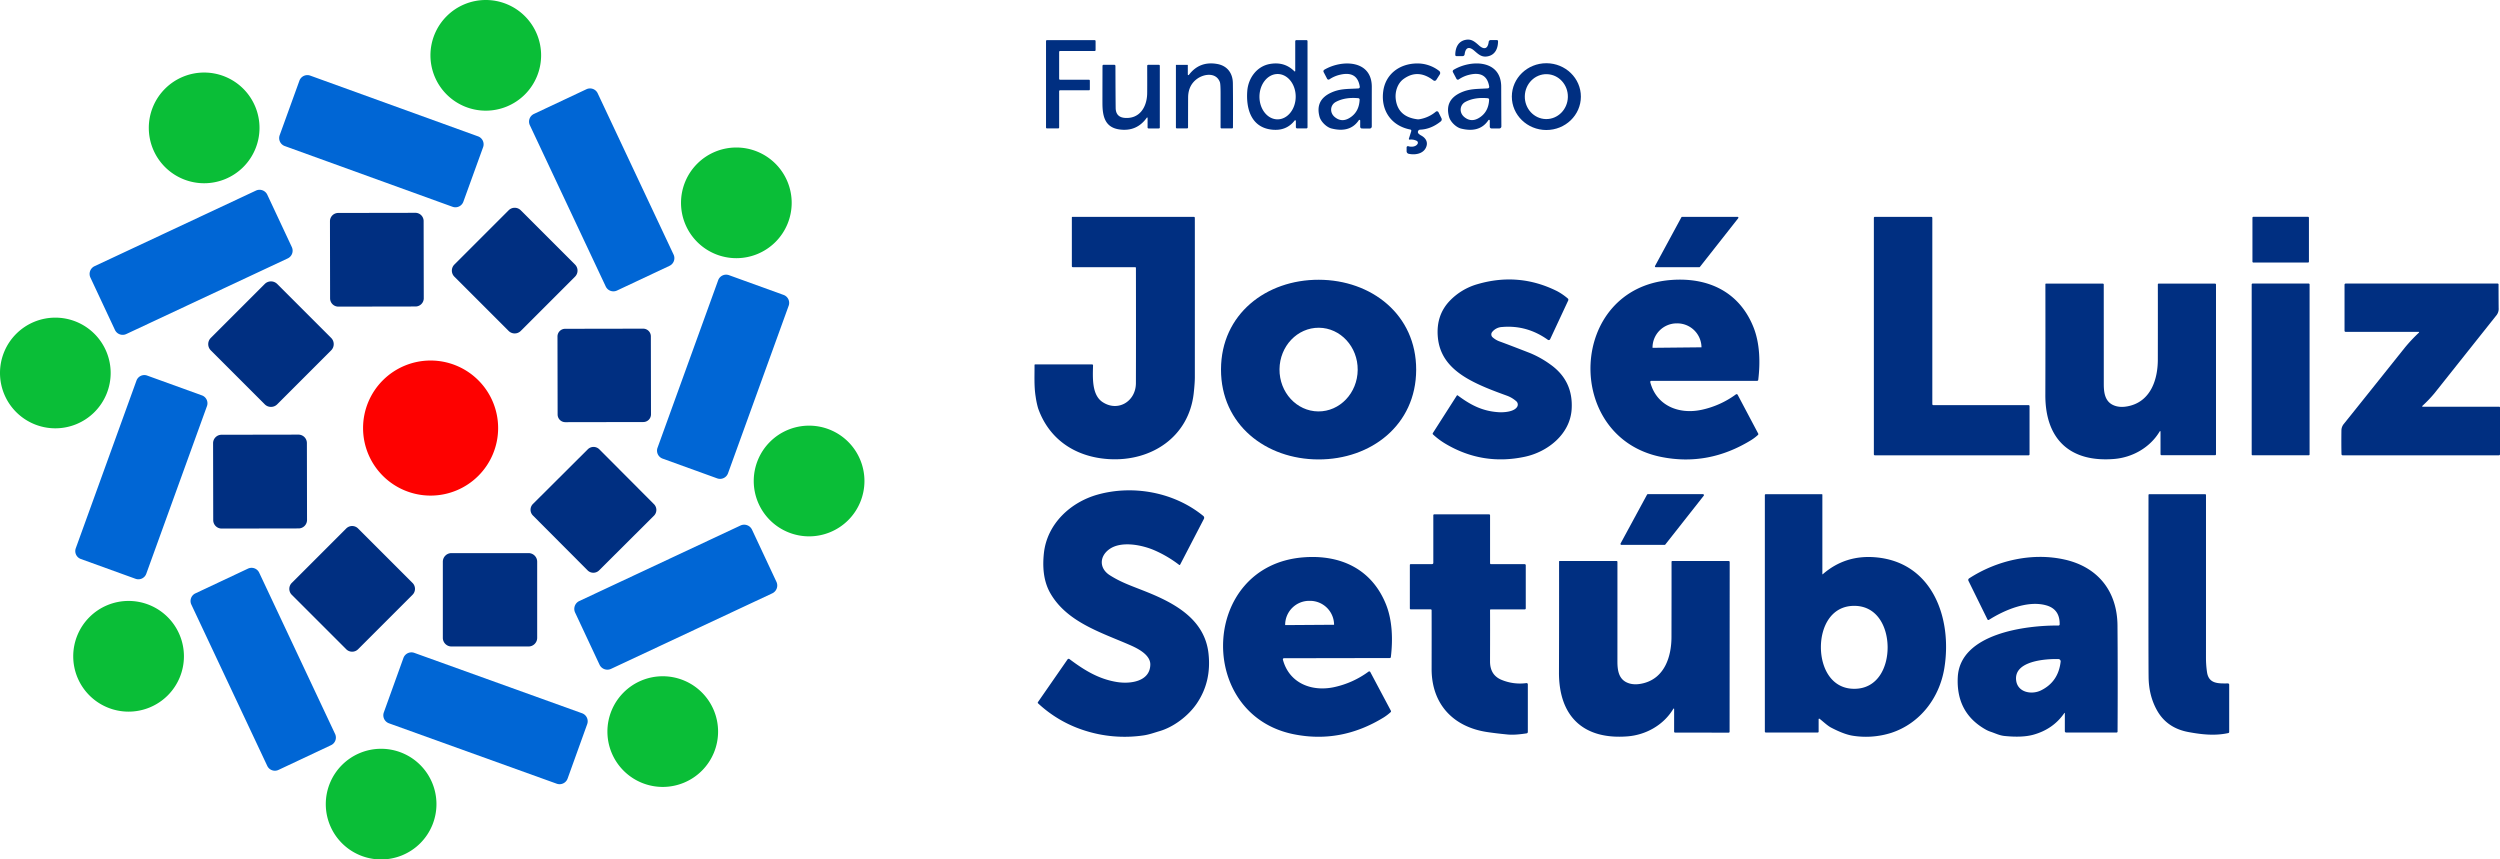 <svg xmlns="http://www.w3.org/2000/svg" xmlns:xlink="http://www.w3.org/1999/xlink" width="2252.885" height="774.496" viewBox="0 0 2252.885 774.496"><defs><clipPath id="a"><rect width="2252.885" height="774.496" fill="none"/></clipPath></defs><g clip-path="url(#a)"><path d="M705.655,174.266h-56.2a.88.88,0,0,1-.879-.879V129.451a.562.562,0,0,1,.561-.561H758.49a.91.91,0,0,1,.91.91q.045,7.534.015,143.768-.016,5.078-.985,14.039c-4.336,39.842-38.553,62.007-76.7,59.6-29.882-1.88-53.729-17.692-63.6-45.922a76.282,76.282,0,0,1-2.183-10.461c-1.531-9.369-.925-19.663-1-28.381a.546.546,0,0,1,.531-.561h51.364a.833.833,0,0,1,.834.834v.03c-.243,10.688-1.289,26.47,8.475,33,13.933,9.309,30.109-.546,30.155-16.98q.136-44.845.015-103.835a.667.667,0,0,0-.667-.667" transform="translate(317.323 66.515)" fill="#002f81"/><path d="M305.723,0A49.863,49.863,0,1,1,255.86,49.863,49.863,49.863,0,0,1,305.723,0" transform="translate(132.04)" fill="#0abe37"/><path d="M886.366,28.773c4.472,3.942,7.944,3.457,8.778-3.244a1.8,1.8,0,0,1,1.789-1.577H902.5a1.069,1.069,0,0,1,1.061,1.076c-.015,6.367-2.517,12.144-9.036,13.538-5.321,1.152-8.187-1.334-12.31-4.958-4.472-3.942-7.929-3.441-8.778,3.244a1.8,1.8,0,0,1-1.789,1.577h-5.564a1.069,1.069,0,0,1-1.061-1.076c.015-6.367,2.517-12.144,9.051-13.538,5.306-1.137,8.187,1.334,12.3,4.958" transform="translate(446.405 12.146)" fill="#002f81"/><path d="M665.589,33.649h-31.17a.833.833,0,0,0-.834.834V58.694a.833.833,0,0,0,.834.834h26a.833.833,0,0,1,.834.834v7.853a.833.833,0,0,1-.834.834h-26a.833.833,0,0,0-.834.834v32.686a.833.833,0,0,1-.834.834H622.594a.833.833,0,0,1-.834-.834V24.7a.833.833,0,0,1,.834-.834h43a.833.833,0,0,1,.834.834v8.111a.833.833,0,0,1-.834.834" transform="translate(320.867 12.318)" fill="#002f81"/><path d="M785.236,96.7a.62.62,0,0,0-1.1-.379q-7.868,10.038-21.619,8.065c-18.027-2.577-22.256-19.5-21.06-34.809.91-11.461,8.505-22.013,20.088-24.181q13.4-2.486,22.375,6.565a.441.441,0,0,0,.623-.015.434.434,0,0,0,.121-.3V24.856a1.024,1.024,0,0,1,1.031-1.016H794.8a.941.941,0,0,1,.94.94v77.607a1.046,1.046,0,0,1-1.046,1.046H786.42a1.184,1.184,0,0,1-1.184-1.183Zm-16.584-1.455c9.018.047,16.373-9.057,16.433-20.335s-7.2-20.459-16.219-20.508S752.489,63.462,752.43,74.74,759.633,95.2,768.652,95.247Z" transform="translate(382.54 12.303)" fill="#002f81"/><path d="M709.689,47.681a.546.546,0,0,0,.985.334q9.522-12.569,25.364-9.839c9.218,1.577,14.115,8.323,14.251,17.207q.227,14.707.091,40.024a.88.88,0,0,1-.879.879h-9.369a.925.925,0,0,1-.925-.925q.03-14.115.015-30.928-.016-8.216-.622-9.854c-3.29-8.9-13.993-7.611-20.33-3.138q-7.868,5.565-8.278,16.01-.046,1.03-.091,27.956a.849.849,0,0,1-.849.849H699.8a.833.833,0,0,1-.834-.834V39.191a.2.2,0,0,1,.2-.2h10.249a.266.266,0,0,1,.273.258Z" transform="translate(360.713 19.45)" fill="#002f81"/><path d="M821.289,89.214a.667.667,0,0,0-1.228-.379c-6.019,8.96-15.252,9.9-24.742,7.444-4.351-1.122-9.445-6.049-10.673-10.537q-4.109-15.13,10.567-21.786c8.126-3.684,14.736-3.138,24.439-3.73a1.37,1.37,0,0,0,1.272-1.463,1.174,1.174,0,0,0-.014-.129q-2.229-14.372-17.692-10.779a28.253,28.253,0,0,0-9.672,4.169,1.419,1.419,0,0,1-1.974-.355,1.442,1.442,0,0,1-.088-.146l-3.153-6.034a1.6,1.6,0,0,1,.606-2.107c15.449-9.172,42.859-9.233,42.8,15.479q-.029,14.083-.015,35.627a1.865,1.865,0,0,1-1.865,1.865l-7.034-.03a1.57,1.57,0,0,1-1.546-1.592ZM819.637,69.02q-11.962-1.107-20.27,3.335c-5.14,2.744-5.807,9.6-1.107,13.569q6.292,5.292,13.554.8,8.489-5.26,8.96-16.4a1.265,1.265,0,0,0-1.137-1.3" transform="translate(404.463 19.473)" fill="#002f81"/><path d="M845.422,105.5l2.153-6.792a1.143,1.143,0,0,0-.764-1.427c-.038-.011-.076-.021-.115-.029-16.965-3.244-26.577-17.01-24.424-34.172,1.941-15.57,14.494-25.091,30.2-25.364a31.891,31.891,0,0,1,20.194,6.686,2.4,2.4,0,0,1,.591,3.229l-3.123,4.9a1.784,1.784,0,0,1-2.461.549,1.579,1.579,0,0,1-.132-.094q-13.963-10.75-26.986-1.213c-5.321,3.9-7.808,11.37-6.944,18.269q1.985,15.707,19.254,17.965A6.652,6.652,0,0,0,855,87.964a30.35,30.35,0,0,0,14.675-6.746,1.577,1.577,0,0,1,2.456.5L874.8,87.13a2.29,2.29,0,0,1-.622,2.8Q865.342,97,855.595,97.379a2.107,2.107,0,0,0-1.455,3.563,9.772,9.772,0,0,0,2.4,1.728c4.685,2.532,6.595,6.837,3.866,11.628-2.971,5.215-10.082,5.973-15.191,4.821a2.357,2.357,0,0,1-1.834-2.3v-3.4a1.2,1.2,0,0,1,1.207-1.189,1.239,1.239,0,0,1,.385.067c2.517.879,6.853.591,8.338-2.2a1.926,1.926,0,0,0-.785-2.608c-.041-.021-.082-.042-.124-.061a10.713,10.713,0,0,0-6.216-1.046.683.683,0,0,1-.758-.879" transform="translate(424.19 19.464)" fill="#002f81"/><path d="M898.335,89.2a.667.667,0,0,0-1.228-.379c-5.988,8.99-15.221,9.976-24.742,7.565-4.351-1.107-9.475-6.019-10.719-10.506q-4.185-15.116,10.476-21.846c8.111-3.73,14.736-3.214,24.439-3.851a1.38,1.38,0,0,0,1.272-1.48c0-.038-.008-.076-.014-.112q-2.3-14.372-17.768-10.719a28.17,28.17,0,0,0-9.657,4.23,1.412,1.412,0,0,1-2.062-.5l-3.184-6.019a1.6,1.6,0,0,1,.591-2.122c15.418-9.248,42.859-9.43,42.9,15.312q.03,14.083.152,35.658a1.865,1.865,0,0,1-1.865,1.865H899.9a1.569,1.569,0,0,1-1.562-1.577Zm-1.744-20.133q-11.932-1.121-20.224,3.29c-5.124,2.729-5.807,9.566-1.122,13.538q6.261,5.292,13.508.819,8.489-5.23,8.975-16.343a1.265,1.265,0,0,0-1.137-1.3" transform="translate(444.184 19.461)" fill="#002f81"/><path d="M960.859,67.728c-.03,16.621-13.981,30.07-31.163,30.039S898.611,84.24,898.64,67.619,912.62,37.55,929.8,37.58,960.888,51.108,960.859,67.728ZM929.31,87.909c10.715.224,19.591-8.654,19.826-19.829s-8.263-20.417-18.978-20.641-19.59,8.652-19.826,19.829S918.594,87.684,929.31,87.909Z" transform="translate(463.755 19.394)" fill="#002f81"/><path d="M695.979,86.4a.379.379,0,0,0-.7-.212q-9.035,12.689-24.5,10.612C657.668,95.059,655.364,85.129,655.3,73.47q-.03-4.776.045-33.99a.971.971,0,0,1,.97-.97h9.672a1.016,1.016,0,0,1,1.016,1.016q.075,26.727.212,37.871.121,8.444,8.475,8.99c13.023.834,19.421-9.551,19.891-21.24q.107-2.365.046-25.712a.894.894,0,0,1,.894-.894h9.642a.842.842,0,0,1,.834.849V95.044a.819.819,0,0,1-.819.819h-9.354a.849.849,0,0,1-.849-.849Z" transform="translate(338.173 19.874)" fill="#002f81"/><path d="M138.328,43.12A49.878,49.878,0,1,1,88.45,93,49.879,49.879,0,0,1,138.328,43.12" transform="translate(45.646 22.253)" fill="#0abe37"/><path d="M193.946,45.1,345.139,99.836a7.625,7.625,0,0,1,4.575,9.765l-17.783,49.125a7.626,7.626,0,0,1-9.766,4.574L170.972,108.57A7.626,7.626,0,0,1,166.4,98.8L184.18,49.68a7.625,7.625,0,0,1,9.766-4.575" transform="translate(85.636 23.041)" fill="#0066d5"/><path d="M318.848,75.563l47.325-22.269a7.626,7.626,0,0,1,10.147,3.652l68.387,145.327a7.628,7.628,0,0,1-3.654,10.147l-47.328,22.269a7.626,7.626,0,0,1-10.147-3.654L315.195,85.71a7.624,7.624,0,0,1,3.654-10.147" transform="translate(162.285 27.127)" fill="#0066d5"/><path d="M454.663,87.68A49.863,49.863,0,1,1,404.8,137.543,49.863,49.863,0,0,1,454.663,87.68" transform="translate(208.902 45.248)" fill="#0abe37"/><path d="M57.7,181.672,203.144,113.54a7.7,7.7,0,0,1,10.241,3.708l22.1,47.172a7.7,7.7,0,0,1-3.708,10.241L86.33,242.794a7.7,7.7,0,0,1-10.241-3.707l-22.1-47.174A7.7,7.7,0,0,1,57.7,181.672" transform="translate(27.487 58.218)" fill="#0066d5"/><path d="M330.67,125.762l48.905,48.905a7.717,7.717,0,0,1,0,10.914L330.67,234.487a7.715,7.715,0,0,1-10.913,0l-48.907-48.905a7.72,7.72,0,0,1,0-10.914l48.907-48.905a7.715,7.715,0,0,1,10.913,0" transform="translate(138.61 63.735)" fill="#002f81"/><path d="M203.56,126.621l69.527-.121a7.444,7.444,0,0,1,7.458,7.43l.121,69.527a7.446,7.446,0,0,1-7.432,7.458l-69.527.121a7.442,7.442,0,0,1-7.456-7.43l-.121-69.527a7.443,7.443,0,0,1,7.43-7.457" transform="translate(101.215 65.282)" fill="#002f81"/><path d="M1023.652,174.276H984.431a.744.744,0,0,1-.652-1.092l23.757-43.89a.745.745,0,0,1,.652-.394h50a.744.744,0,0,1,.591,1.2l-34.536,43.89a.74.74,0,0,1-.591.288" transform="translate(507.648 66.521)" fill="#002f81"/><path d="M1167.408,298.568h85.824a.894.894,0,0,1,.894.894V342.9a.894.894,0,0,1-.894.895H1114.725a.894.894,0,0,1-.895-.895V129.784a.894.894,0,0,1,.895-.894h50.894a.894.894,0,0,1,.894.894V297.673a.894.894,0,0,0,.895.894" transform="translate(574.806 66.515)" fill="#002f81"/><path d="M1339.694,128.88h49.242a.833.833,0,0,1,.834.834v39.539a.833.833,0,0,1-.834.834h-49.242a.833.833,0,0,1-.834-.834V129.714a.833.833,0,0,1,.834-.834" transform="translate(690.936 66.51)" fill="#002f81"/><path d="M455.407,163.717l49.181,17.8a7.626,7.626,0,0,1,4.574,9.766L454.514,342.25a7.625,7.625,0,0,1-9.765,4.576l-49.181-17.8a7.625,7.625,0,0,1-4.576-9.766l54.648-150.964a7.625,7.625,0,0,1,9.766-4.575" transform="translate(201.541 84.252)" fill="#0066d5"/><path d="M813.9,166.29c47.286.106,87.871,31.292,87.75,81.17s-40.858,80.867-88.129,80.745c-47.286-.106-87.871-31.292-87.75-81.17s40.858-80.867,88.129-80.746m-.511,118.646c19.459.17,35.379-16.574,35.561-37.4S833.5,209.7,814.046,209.53s-35.379,16.572-35.561,37.4S793.929,284.766,813.388,284.936Z" transform="translate(374.543 85.816)" fill="#002f81"/><path d="M874.176,270.593c11.628,8.672,22.15,14.16,36.658,15.13,5.033.334,14.888-.334,17.162-5.4a3.937,3.937,0,0,0-1.167-4.548,26.151,26.151,0,0,0-8.126-4.851c-11.219-4.109-28.35-10.173-40.646-18.526-12.765-8.657-20.512-19.39-21.831-34.46q-1.744-19.8,11.113-32.959a55.729,55.729,0,0,1,24.712-14.66q37.4-10.886,71.861,6.428a54.8,54.8,0,0,1,9.384,6.458,1.538,1.538,0,0,1,.425,1.834l-16.267,34.885a1.406,1.406,0,0,1-1.863.685,1.372,1.372,0,0,1-.214-.124q-18.891-13.479-41.252-11.537a12.132,12.132,0,0,0-8.96,4.548,3.472,3.472,0,0,0,.5,4.791,19.632,19.632,0,0,0,6,3.593q6.549,2.349,27.683,10.567a88.278,88.278,0,0,1,17.965,10.036q21.1,14.752,19.512,40.555c-1.395,22.5-21.543,38.417-42.131,42.829q-38.234,8.171-71.71-11.78a65.66,65.66,0,0,1-11.067-8.293.993.993,0,0,1-.167-1.273l21.589-33.778a.583.583,0,0,1,.807-.17l.027.018" transform="translate(439.477 85.728)" fill="#002f81"/><path d="M999.276,258.671c5.564,21.149,25.713,29.23,46.179,24.863a80.832,80.832,0,0,0,30.973-13.9,1.107,1.107,0,0,1,1.545.255.942.942,0,0,1,.077.124l18.481,34.915a1.022,1.022,0,0,1-.212,1.243,42.969,42.969,0,0,1-6.246,4.73q-38.721,23.742-81.322,15.009c-88.174-18.087-83.535-152,8.914-159.353,33.672-2.683,61.81,10.582,74.575,42.435,5.882,14.691,6.216,32.034,4.336,47.544a.993.993,0,0,1-.986.879h-95.345a1,1,0,0,0-1,1,.945.945,0,0,0,.033.261m2.062-31.019,44.072-.455a.015.015,0,0,0,.015-.015v-.152a21.826,21.826,0,0,0-22.235-21.407h-.1a21.827,21.827,0,0,0-21.786,21.862l.015.152a.014.014,0,0,0,.015.015" transform="translate(487.875 85.779)" fill="#002f81"/><path d="M126.1,218.192l48.6-48.6a7.943,7.943,0,0,1,11.236,0l48.6,48.6a7.944,7.944,0,0,1,0,11.234l-48.6,48.607a7.946,7.946,0,0,1-11.236,0l-48.6-48.607a7.944,7.944,0,0,1,0-11.234" transform="translate(63.873 86.317)" fill="#002f81"/><path d="M1319.55,301.923a.379.379,0,0,0-.713-.2c-8.641,14.569-24.575,23.56-41.222,24.894-39.554,3.169-61.962-17.738-61.855-57.626q.137-45.907.046-99.893a.508.508,0,0,1,.515-.5h51.3a.773.773,0,0,1,.773.773q.03,45.436.031,89.781c0,7.7,1.091,15.3,8.171,18.754q6.458,3.138,15.691.7c18.647-4.927,24.8-23.817,24.833-41.449q.075-38.6.015-67.859a.728.728,0,0,1,.728-.728h50.773a.91.91,0,0,1,.91.91V322.4a.8.8,0,0,1-.8.8h-48.3a.894.894,0,0,1-.895-.894Z" transform="translate(627.409 86.993)" fill="#002f81"/><path d="M1339.213,168.55h50.576a.8.8,0,0,1,.8.8V322.506a.8.8,0,0,1-.8.8h-50.576a.8.8,0,0,1-.8-.8V169.354a.8.8,0,0,1,.8-.8" transform="translate(690.704 86.982)" fill="#002f81"/><path d="M1465.028,279.571h68.951a.7.7,0,0,1,.7.7v42.086a.963.963,0,0,1-.955.97H1392.909a1.078,1.078,0,0,1-1.076-1.046q-.211-8.6-.061-21.346a9.327,9.327,0,0,1,2.153-5.882q10.158-12.614,54.821-68.541a139.9,139.9,0,0,1,12.917-13.781.394.394,0,0,0-.273-.667h-65.858a.963.963,0,0,1-.955-.97V169.566a1.016,1.016,0,0,1,1.016-1.016h136.976a.8.8,0,0,1,.8.8q0,11.446.091,21.24a9.5,9.5,0,0,1-1.683,6.17q-9.2,11.582-56.064,70.527a115.774,115.774,0,0,1-10.991,11.507.44.44,0,0,0-.049.62.444.444,0,0,0,.352.153" transform="translate(718.209 86.982)" fill="#002f81"/><path d="M49.863,188.81A49.863,49.863,0,1,1,0,238.673,49.863,49.863,0,0,1,49.863,188.81" transform="translate(0 97.438)" fill="#0abe37"/><path d="M338.286,195.482l70.285-.123a6.929,6.929,0,0,1,6.941,6.918l.123,70.283a6.927,6.927,0,0,1-6.916,6.941l-70.285.123a6.927,6.927,0,0,1-6.941-6.915l-.123-70.286a6.93,6.93,0,0,1,6.916-6.941" transform="translate(171.008 100.818)" fill="#002f81"/><path d="M276.665,214.3a60.855,60.855,0,1,1-60.855,60.855A60.854,60.854,0,0,1,276.665,214.3" transform="translate(111.372 110.592)" fill="#fe0100"/><path d="M109.557,223.4l49.324,17.855a7.551,7.551,0,0,1,4.53,9.669L108.72,402a7.55,7.55,0,0,1-9.669,4.528L49.727,388.674A7.55,7.55,0,0,1,45.2,379L99.887,227.927a7.55,7.55,0,0,1,9.669-4.53" transform="translate(23.091 115.053)" fill="#0066d5"/><path d="M497.908,253.01a49.878,49.878,0,1,1-49.878,49.879,49.879,49.879,0,0,1,49.878-49.879" transform="translate(231.212 130.569)" fill="#0abe37"/><path d="M134.272,258.461l69.284-.121a7.626,7.626,0,0,1,7.639,7.612l.121,69.284a7.628,7.628,0,0,1-7.614,7.639L134.419,343a7.624,7.624,0,0,1-7.638-7.612L126.66,266.1a7.626,7.626,0,0,1,7.612-7.639" transform="translate(65.365 133.32)" fill="#002f81"/><path d="M317.521,317.052,366.942,267.8a7.352,7.352,0,0,1,10.4.018l49.248,49.421a7.351,7.351,0,0,1-.018,10.4l-49.421,49.249a7.355,7.355,0,0,1-10.4-.018L317.5,327.451a7.353,7.353,0,0,1,.018-10.4" transform="translate(162.745 137.097)" fill="#002f81"/><path d="M744.242,358.625a106.37,106.37,0,0,0-21.68-12.887c-11.34-5.049-30.367-8.975-41.161-1.273-9.127,6.489-9.294,17.374.394,23.514,10.521,6.671,19.466,9.521,32.853,14.888,25.652,10.294,52.547,24.772,56.034,55.412q2.927,25.636-10.688,45.5c-7.626,11.143-20.891,21.028-33.262,24.636-5.109,1.5-9.6,3.2-14.948,3.942a117.5,117.5,0,0,1-53.365-4.669,110.137,110.137,0,0,1-41.282-24.272.864.864,0,0,1-.121-1.137l26.668-38.463a1.22,1.22,0,0,1,1.7-.309l.03.021c13.4,10.052,26.395,18.056,42.859,20.679,11.825,1.9,29.684-.318,30-15.631.2-9.021-11.6-14.782-18.587-17.814-26.046-11.325-56.595-20.649-71.5-46.573-6.307-10.976-7.125-23.939-5.807-36.113,2.865-26.41,23.984-46.012,48.7-52.85,31.807-8.793,68.723-2.138,94.951,19.33a2.115,2.115,0,0,1,.546,2.608l-21.422,41.252a.607.607,0,0,1-.813.273.7.7,0,0,1-.1-.061" transform="translate(318.336 150.409)" fill="#002f81"/><path d="M1002.942,339.454H964.1a.88.88,0,0,1-.773-1.3l23.817-43.966a.877.877,0,0,1,.773-.455h49.636a.88.88,0,0,1,.682,1.425l-34.612,43.966a.875.875,0,0,1-.682.334" transform="translate(497.081 151.583)" fill="#002f81"/><path d="M1100.864,365.763a.2.2,0,0,0,.2.194.2.2,0,0,0,.118-.042q20.451-17.858,48.3-15.236c50.955,4.806,68.511,55.215,61.325,99.7-4.321,26.728-21.695,49.818-47.756,58.414a75.557,75.557,0,0,1-35.172,2.562q-7.839-1.349-19.239-7.323c-3.32-1.744-7.535-5.807-10.294-7.9a.531.531,0,0,0-.849.424v11.173a.8.8,0,0,1-.8.8h-46.74a.925.925,0,0,1-.925-.925V294.569a.819.819,0,0,1,.819-.819h50.546a.47.47,0,0,1,.47.47Zm-1.319,66.161c.106,18.268,9.369,37.325,30.276,37.2s29.942-19.284,29.852-37.538c-.106-18.269-9.385-37.326-30.276-37.219-20.891.121-29.957,19.284-29.851,37.553" transform="translate(541.366 151.594)" fill="#002f81"/><path d="M1349.816,465.419v42.6a1.029,1.029,0,0,1-.8,1c-11.295,2.486-22.908,1.546-36.128-.955q-19.1-3.609-28-19.3-7.459-13.174-7.7-30.033-.243-17.192-.091-164.22a.773.773,0,0,1,.773-.773h50.242a.8.8,0,0,1,.8.788q.016,129.821-.015,146.77a88.422,88.422,0,0,0,.94,12.826c1.577,10.734,10.309,10.218,18.845,10.158a1.137,1.137,0,0,1,1.137,1.137" transform="translate(659.028 151.588)" fill="#002f81"/><path d="M910.306,349.782a.857.857,0,0,0,.864.849h30.336a.971.971,0,0,1,.97.97v38.917a.864.864,0,0,1-.864.864h-30.67a.652.652,0,0,0-.652.652q.091,13.19-.015,46.194-.03,12.31,10.279,16.616a43.388,43.388,0,0,0,22.513,2.971,1.127,1.127,0,0,1,1.263.975.96.96,0,0,1,.011.147v42.92a1.267,1.267,0,0,1-1.076,1.243c-4.927.758-11.552,1.577-17.041,1.046q-10.991-1.062-18.86-2.274c-30.594-4.715-49.787-25.455-49.727-56.9q.061-34.141,0-52.82a.789.789,0,0,0-.788-.788H838.839a.819.819,0,0,1-.819-.819v-39.13a.833.833,0,0,1,.834-.834h19.208a1.107,1.107,0,0,0,1.107-1.107v-42.9a.864.864,0,0,1,.864-.864h49.348a.925.925,0,0,1,.925.925Z" transform="translate(432.471 157.766)" fill="#002f81"/><path d="M345.855,380.673l145.28-68.055a7.811,7.811,0,0,1,10.384,3.758l22.007,46.981a7.808,7.808,0,0,1-3.758,10.382L374.486,441.795a7.808,7.808,0,0,1-10.382-3.758L342.1,391.055a7.807,7.807,0,0,1,3.758-10.382" transform="translate(176.162 160.95)" fill="#0066d5"/><path d="M174.18,363.957l49.076-49.076a7.55,7.55,0,0,1,10.678,0l49.076,49.076a7.55,7.55,0,0,1,0,10.678l-49.076,49.076a7.55,7.55,0,0,1-10.678,0L174.18,374.635a7.55,7.55,0,0,1,0-10.678" transform="translate(88.746 161.357)" fill="#002f81"/><path d="M271,328.77h69.466a7.778,7.778,0,0,1,7.777,7.777v68.587a7.778,7.778,0,0,1-7.777,7.777H271a7.778,7.778,0,0,1-7.777-7.777V336.547A7.778,7.778,0,0,1,271,328.77" transform="translate(135.838 169.666)" fill="#002f81"/><path d="M781.867,422.307a1,1,0,0,0-.988,1.013.958.958,0,0,0,.033.246c5.594,21.134,25.758,29.184,46.21,24.788a80.818,80.818,0,0,0,30.943-13.963,1.108,1.108,0,0,1,1.545.253,1.088,1.088,0,0,1,.077.126l18.541,34.885a1.023,1.023,0,0,1-.212,1.243,44.4,44.4,0,0,1-6.231,4.745q-38.676,23.8-81.291,15.13c-88.189-17.935-83.778-151.849,8.642-159.353,33.672-2.729,61.825,10.491,74.651,42.313,5.9,14.676,6.261,32.019,4.412,47.529a.993.993,0,0,1-.985.879Zm1.243-29.851,43.754-.3a.166.166,0,0,0,.167-.167v-.106a21.676,21.676,0,0,0-22.054-21.285H804.7a21.675,21.675,0,0,0-21.755,21.589v.106a.166.166,0,0,0,.167.167" transform="translate(375.177 170.853)" fill="#002f81"/><path d="M1260.222,471.83a.251.251,0,0,0-.246-.237.216.216,0,0,0-.179.1q-9.99,14.554-27.9,19.557-10.1,2.8-26.228,1.122c-4.472-.47-8.2-2.426-12.462-3.836a25.421,25.421,0,0,1-4.685-2.138q-26.364-15.084-24.788-46.922c1.941-39.539,61.643-46.862,90.8-46.6a1.017,1.017,0,0,0,1.016-.985q.257-13.6-11.841-17.132c-16.8-4.912-37.826,4.109-51.895,12.993a.919.919,0,0,1-1.269-.274,1,1,0,0,1-.05-.089l-17.131-34.824a1.712,1.712,0,0,1,.621-2.2c24.955-16.176,56.913-23.56,86.279-16.889,29.533,6.716,47.18,28.229,47.407,59.475q.348,45.33.061,95.482a.864.864,0,0,1-.864.864h-45.437a1.213,1.213,0,0,1-1.213-1.213Zm-5.791-48.741c-10.688-.273-40.8,1.364-38.023,19.648,1.592,10.537,14.024,12.629,22.256,8.611q15.721-7.7,17.783-25.94a2.092,2.092,0,0,0-1.851-2.307c-.055-.006-.111-.011-.165-.012" transform="translate(600.517 170.829)" fill="#002f81"/><path d="M1030.435,466.833a.379.379,0,0,0-.713-.2c-8.657,14.569-24.591,23.544-41.237,24.864-39.554,3.153-61.961-17.768-61.825-57.656q.152-45.907.091-99.893a.508.508,0,0,1,.516-.5l51.3.03a.773.773,0,0,1,.773.773q.016,45.436-.015,89.781c0,7.7,1.092,15.3,8.172,18.754q6.443,3.154,15.691.713c18.648-4.912,24.8-23.8,24.848-41.434q.091-38.6.061-67.859a.728.728,0,0,1,.728-.728l50.773.015a.91.91,0,0,1,.91.91l-.091,152.94a.8.8,0,0,1-.8.8l-48.3-.03a.894.894,0,0,1-.894-.894Z" transform="translate(478.215 172.081)" fill="#002f81"/><path d="M117.628,360.538l47.382-22.3a7.593,7.593,0,0,1,10.106,3.639l68.4,145.353a7.6,7.6,0,0,1-3.639,10.106l-47.382,22.3A7.6,7.6,0,0,1,182.388,516l-68.4-145.354a7.6,7.6,0,0,1,3.639-10.106" transform="translate(58.452 174.18)" fill="#0066d5"/><path d="M93.408,357.2A49.878,49.878,0,1,1,43.53,407.078,49.879,49.879,0,0,1,93.408,357.2" transform="translate(22.464 184.338)" fill="#0abe37"/><path d="M255.789,388.224,406.934,442.64a7.687,7.687,0,0,1,4.629,9.835l-17.645,49.013a7.688,7.688,0,0,1-9.836,4.629L232.936,451.7a7.687,7.687,0,0,1-4.629-9.835l17.645-49.013a7.687,7.687,0,0,1,9.836-4.629" transform="translate(117.586 200.113)" fill="#0066d5"/><path d="M410.913,401.97a49.863,49.863,0,1,1-49.863,49.863,49.863,49.863,0,0,1,49.863-49.863" transform="translate(186.325 207.442)" fill="#0abe37"/><path d="M243.513,445.08a49.863,49.863,0,1,1-49.863,49.863,49.863,49.863,0,0,1,49.863-49.863" transform="translate(99.936 229.689)" fill="#0abe37"/></g></svg>